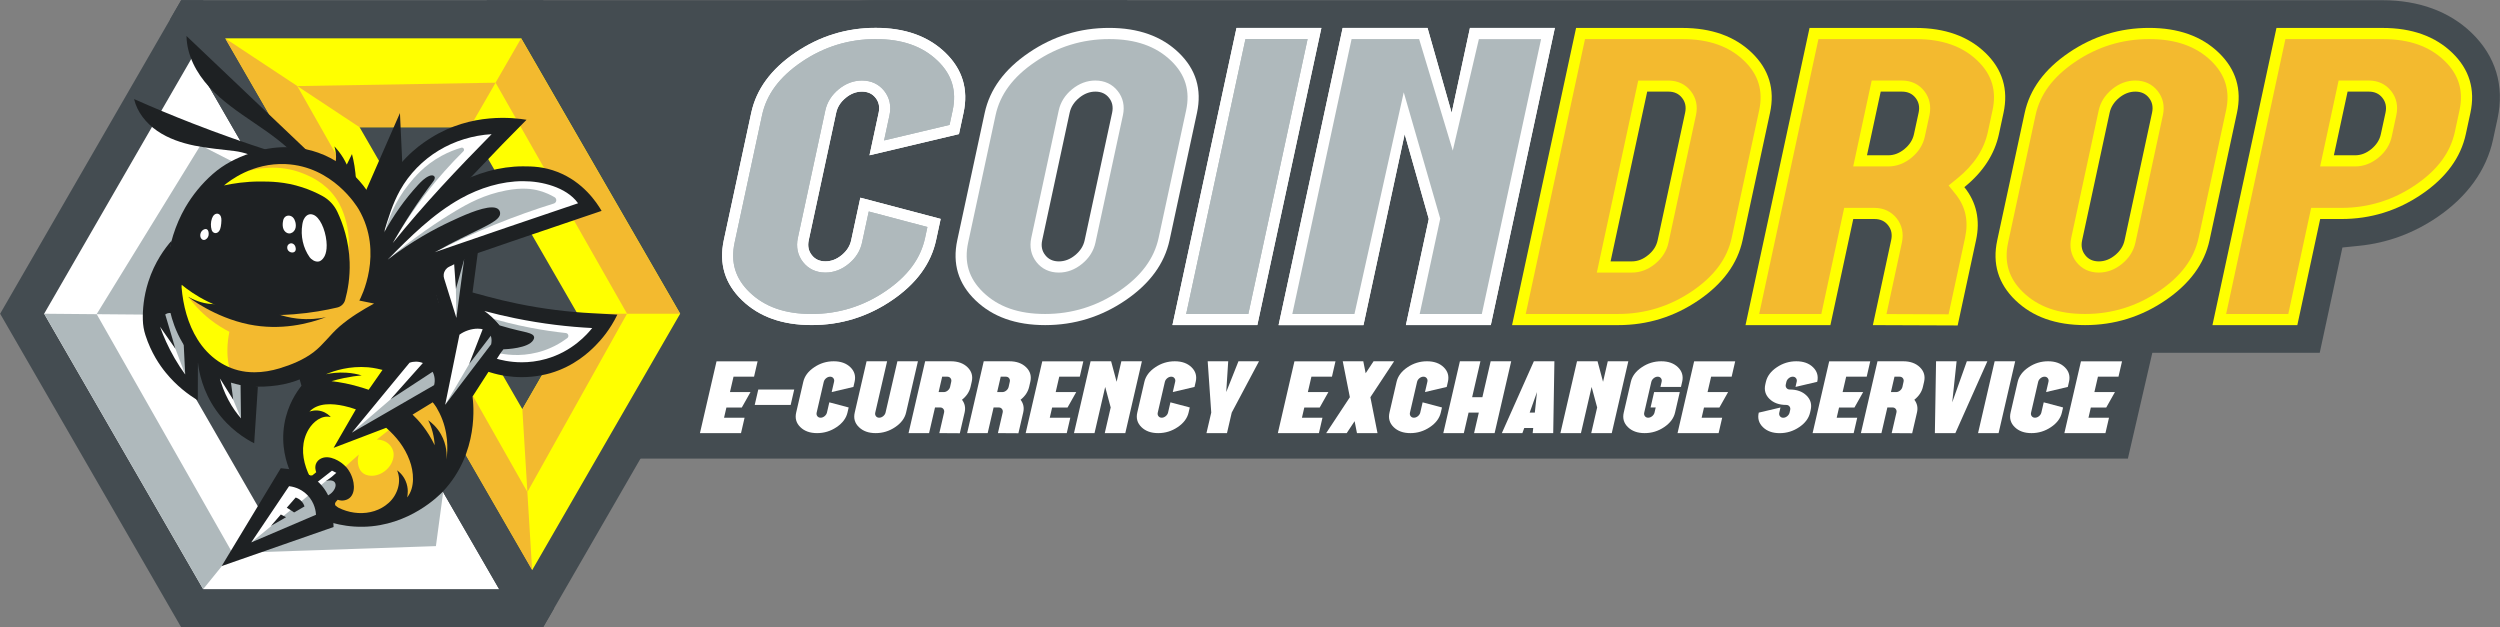 <svg width="255" height="64" viewBox="0 0 255 64" fill="none" xmlns="http://www.w3.org/2000/svg">
<rect x="0" y="0" width="255" height="64" fill="#808080" stroke="none"/>
<g clip-path="url(#clip0_3739_696)">
<path d="M114.976 0.021H49.652V35.986H114.976V0.021Z" fill="#444C51"/>
<path d="M79.531 3.044C76.487 5.117 74.531 7.838 73.866 10.913L71.067 23.903C70.7 25.596 70.756 27.219 71.231 28.731C71.901 30.86 73.192 32.138 73.74 32.682C76.819 35.727 81.073 36.008 82.761 35.986H82.792H236.612L238.927 25.246L240.654 25.069C243.509 24.779 246.186 23.795 248.617 22.137C251.662 20.064 253.618 17.343 254.283 14.268L254.749 12.105C255.475 8.745 254.555 5.718 252.098 3.347C249.844 1.17 246.704 0.021 243.029 0.021H89.317H89.312C89.287 0.021 89.261 0.021 89.235 0.021C87.555 0.021 85.892 0.268 84.29 0.751C81.785 1.507 80.106 2.656 79.553 3.031L79.531 3.044Z" fill="#444C51"/>
<path d="M98.278 11.509L97.812 13.672L88.687 15.836L89.62 11.504C89.749 10.913 89.646 10.403 89.309 9.98C88.976 9.552 88.51 9.341 87.918 9.341C87.327 9.341 86.77 9.552 86.256 9.98C85.737 10.408 85.414 10.913 85.288 11.504L82.49 24.494C82.361 25.086 82.464 25.596 82.801 26.019C83.133 26.446 83.596 26.658 84.192 26.658C84.783 26.658 85.336 26.446 85.854 26.019C86.372 25.591 86.696 25.086 86.821 24.494L87.754 20.163L95.946 22.326L95.48 24.49C94.962 26.887 93.467 28.93 90.989 30.618C88.51 32.306 85.776 33.153 82.788 33.153C79.8 33.153 77.433 32.311 75.68 30.618C73.931 28.93 73.314 26.887 73.827 24.49L76.626 11.5C77.144 9.103 78.638 7.061 81.117 5.372C83.596 3.684 86.329 2.837 89.317 2.837C92.306 2.837 94.672 3.684 96.425 5.372C98.179 7.074 98.796 9.116 98.278 11.509Z" fill="white"/>
<path d="M89.321 2.85C92.31 2.85 94.676 3.697 96.429 5.385C98.178 7.074 98.796 9.116 98.282 11.513L97.816 13.677L88.691 15.84L89.624 11.509C89.753 10.917 89.65 10.408 89.313 9.984C88.98 9.557 88.514 9.345 87.922 9.345C87.331 9.345 86.773 9.557 86.26 9.984C85.741 10.412 85.418 10.917 85.292 11.509L82.494 24.499C82.364 25.09 82.468 25.6 82.805 26.023C83.137 26.451 83.6 26.662 84.195 26.662C84.787 26.662 85.34 26.451 85.858 26.023C86.376 25.596 86.7 25.09 86.825 24.499L87.758 20.167L95.95 22.331L95.484 24.494C94.965 26.891 93.471 28.934 90.993 30.622C88.514 32.311 85.78 33.157 82.792 33.157C79.804 33.157 77.437 32.315 75.684 30.622C73.935 28.934 73.317 26.891 73.831 24.494L76.63 11.504C77.148 9.108 78.642 7.065 81.121 5.376C83.6 3.697 86.333 2.85 89.321 2.85Z" fill="white"/>
<path d="M97.642 24.499L100.441 11.509C100.959 9.112 102.453 7.069 104.932 5.381C107.411 3.692 110.144 2.846 113.132 2.846C116.121 2.846 118.487 3.692 120.24 5.381C121.989 7.069 122.607 9.112 122.093 11.509L119.295 24.499C118.776 26.895 117.282 28.938 114.804 30.627C112.325 32.315 109.591 33.161 106.603 33.161C103.615 33.161 101.248 32.319 99.495 30.627C97.742 28.938 97.129 26.895 97.642 24.499ZM109.103 11.509L106.305 24.499C106.175 25.09 106.279 25.6 106.616 26.023C106.948 26.451 107.411 26.662 108.006 26.662C108.598 26.662 109.151 26.451 109.669 26.023C110.187 25.596 110.511 25.09 110.636 24.499L113.435 11.509C113.564 10.917 113.461 10.407 113.124 9.984C112.791 9.557 112.325 9.345 111.733 9.345C111.142 9.345 110.585 9.557 110.071 9.984C109.552 10.412 109.229 10.917 109.103 11.509Z" fill="white"/>
<path d="M134.782 2.85L128.248 33.157H119.59L126.124 2.85H134.782Z" fill="white"/>
<path d="M134.782 2.85L128.248 33.157H119.59L126.124 2.85H134.782Z" fill="white"/>
<path d="M143.276 13.677L139.074 33.162H130.416L136.95 2.85H145.608L148.07 11.509L149.935 2.85H158.593L152.06 33.157H143.401L145.733 22.335L143.276 13.677Z" fill="white"/>
<path d="M158.598 2.85L152.064 33.157H143.406L145.738 22.335L143.276 13.677L139.074 33.162H130.416L136.95 2.85H145.608L148.07 11.509L149.935 2.85H158.598Z" fill="white"/>
<path d="M180.542 11.509L177.744 24.499C177.226 26.895 175.732 28.938 173.253 30.627C170.774 32.315 168.041 33.162 165.052 33.162H154.23L160.76 2.85H171.582C174.57 2.85 176.936 3.697 178.69 5.385C180.439 7.074 181.056 9.116 180.542 11.509ZM169.081 24.499L171.88 11.509C172.009 10.917 171.906 10.408 171.569 9.984C171.236 9.557 170.77 9.345 170.178 9.345H168.015L164.279 26.662H166.443C167.034 26.662 167.587 26.451 168.105 26.023C168.632 25.6 168.956 25.09 169.081 24.499Z" fill="#FFFF00"/>
<path d="M195.399 2.85C198.387 2.85 200.753 3.697 202.507 5.385C204.255 7.074 204.873 9.116 204.359 11.513L203.893 13.677C203.448 15.741 202.273 17.546 200.365 19.088C201.604 20.634 202.001 22.434 201.557 24.499C200.93 27.396 200.309 30.294 199.682 33.196C196.798 33.183 193.913 33.17 191.033 33.162L192.898 24.503C193.028 23.911 192.924 23.402 192.587 22.979C192.255 22.551 191.788 22.339 191.197 22.339H189.033L186.701 33.162H178.043L184.572 2.85H195.399ZM195.696 11.509C195.826 10.917 195.722 10.408 195.386 9.984C195.053 9.557 194.587 9.345 193.995 9.345H191.832L190.432 15.84H192.596C193.188 15.84 193.74 15.629 194.258 15.201C194.777 14.773 195.101 14.268 195.226 13.677L195.696 11.509Z" fill="#FFFF00"/>
<path d="M203.72 24.499L206.519 11.509C207.037 9.112 208.531 7.069 211.01 5.381C213.488 3.692 216.222 2.846 219.21 2.846C222.199 2.846 224.565 3.692 226.318 5.381C228.067 7.069 228.685 9.112 228.171 11.509L225.373 24.499C224.854 26.895 223.36 28.938 220.882 30.627C218.403 32.315 215.669 33.161 212.681 33.161C209.693 33.161 207.326 32.319 205.573 30.627C203.82 28.938 203.202 26.895 203.72 24.499ZM215.181 11.509L212.379 24.499C212.249 25.09 212.353 25.6 212.69 26.023C213.022 26.451 213.484 26.662 214.08 26.662C214.672 26.662 215.224 26.451 215.743 26.023C216.261 25.596 216.585 25.09 216.71 24.499L219.508 11.509C219.638 10.917 219.534 10.407 219.197 9.984C218.865 9.557 218.398 9.345 217.807 9.345C217.215 9.345 216.658 9.557 216.144 9.984C215.63 10.412 215.306 10.917 215.181 11.509Z" fill="#FFFF00"/>
<path d="M243.021 2.85C246.009 2.85 248.376 3.697 250.129 5.385C251.878 7.074 252.496 9.116 251.982 11.513L251.515 13.677C250.997 16.073 249.503 18.116 247.024 19.805C244.546 21.493 241.812 22.339 238.824 22.339H236.66L234.328 33.162H225.67L232.199 2.85H243.021ZM243.319 11.509C243.449 10.917 243.345 10.408 243.008 9.984C242.676 9.557 242.209 9.345 241.618 9.345H239.454L238.055 15.84H240.219C240.81 15.84 241.363 15.629 241.881 15.201C242.399 14.773 242.723 14.268 242.848 13.677L243.319 11.509Z" fill="#FFFF00"/>
<path d="M95.638 6.201C94.091 4.711 92.023 3.986 89.315 3.986C86.573 3.986 84.03 4.772 81.754 6.322C79.504 7.855 78.187 9.63 77.729 11.751L74.931 24.741C74.499 26.744 75 28.403 76.46 29.81C78.006 31.3 80.07 32.026 82.777 32.026C85.519 32.026 88.063 31.24 90.339 29.689C92.589 28.156 93.901 26.381 94.359 24.261L94.597 23.156L88.612 21.571L87.929 24.741C87.748 25.587 87.29 26.312 86.573 26.904C85.852 27.5 85.049 27.802 84.189 27.802C83.248 27.802 82.458 27.431 81.909 26.731C81.365 26.04 81.184 25.19 81.382 24.265L84.181 11.275C84.362 10.429 84.82 9.704 85.537 9.112C86.262 8.516 87.061 8.214 87.921 8.214C88.862 8.214 89.652 8.585 90.201 9.285C90.745 9.976 90.926 10.831 90.728 11.751L90.175 14.324L96.855 12.739L97.171 11.275C97.602 9.267 97.101 7.609 95.638 6.201Z" fill="#AFB9BC"/>
<path d="M95.638 6.201C94.091 4.711 92.023 3.986 89.315 3.986C86.573 3.986 84.03 4.772 81.754 6.322C79.504 7.855 78.187 9.63 77.729 11.751L74.931 24.741C74.499 26.744 75 28.403 76.46 29.81C78.006 31.3 80.07 32.026 82.777 32.026C85.519 32.026 88.063 31.24 90.339 29.689C92.589 28.156 93.901 26.381 94.359 24.261L94.597 23.156L88.612 21.571L87.929 24.741C87.748 25.587 87.29 26.312 86.573 26.904C85.852 27.5 85.049 27.802 84.189 27.802C83.248 27.802 82.458 27.431 81.909 26.731C81.365 26.04 81.184 25.19 81.382 24.265L84.181 11.275C84.362 10.429 84.82 9.704 85.537 9.112C86.262 8.516 87.061 8.214 87.921 8.214C88.862 8.214 89.652 8.585 90.201 9.285C90.745 9.976 90.926 10.831 90.728 11.751L90.175 14.324L96.855 12.739L97.171 11.275C97.602 9.267 97.101 7.609 95.638 6.201Z" fill="#AFB9BC"/>
<path d="M119.453 6.201C117.907 4.711 115.839 3.986 113.131 3.986C110.389 3.986 107.846 4.772 105.57 6.322C103.32 7.855 102.007 9.63 101.549 11.751L98.751 24.741C98.319 26.744 98.82 28.403 100.28 29.81C101.826 31.3 103.89 32.026 106.598 32.026C109.34 32.026 111.883 31.24 114.159 29.689C116.409 28.156 117.722 26.381 118.18 24.261L120.982 11.271C121.414 9.267 120.913 7.609 119.453 6.201ZM114.539 11.751L111.737 24.741C111.555 25.587 111.097 26.312 110.381 26.904C109.655 27.5 108.856 27.802 107.997 27.802C107.055 27.802 106.265 27.431 105.717 26.731C105.173 26.04 104.991 25.19 105.19 24.265L107.988 11.275C108.17 10.429 108.627 9.704 109.344 9.112C110.07 8.516 110.869 8.214 111.728 8.214C112.669 8.214 113.46 8.585 114.008 9.285C114.556 9.976 114.738 10.826 114.539 11.751Z" fill="#AFB9BC"/>
<path d="M127.036 3.986L120.99 32.026H127.33L133.375 3.986H127.036Z" fill="#AFB9BC"/>
<path d="M127.036 3.986L120.99 32.026H127.33L133.375 3.986H127.036Z" fill="#AFB9BC"/>
<path d="M150.847 3.986C149.958 7.777 149.068 11.569 148.183 15.361C147.039 11.569 145.894 7.777 144.75 3.986H137.862L131.816 32.026H138.156C139.831 24.49 141.507 16.954 143.182 9.418C144.422 13.711 145.661 18.004 146.905 22.301L144.806 32.03H151.145L157.191 3.99H150.847V3.986Z" fill="#AFB9BC"/>
<path d="M177.903 6.201C176.358 4.711 174.289 3.986 171.581 3.986H161.671L155.625 32.026H165.048C167.79 32.026 170.333 31.24 172.609 29.689C174.859 28.156 176.172 26.381 176.63 24.261L179.432 11.271C179.864 9.267 179.363 7.609 177.903 6.201ZM172.989 11.751L170.187 24.741C170.096 25.164 169.936 25.557 169.707 25.919C169.478 26.282 169.189 26.61 168.831 26.904C168.109 27.5 167.306 27.802 166.447 27.802H162.876L167.099 8.218H170.178C171.119 8.218 171.91 8.589 172.458 9.289C173.006 9.976 173.188 10.826 172.989 11.751Z" fill="#F3BA2F"/>
<path d="M201.714 6.201C200.168 4.711 198.1 3.986 195.392 3.986H185.481L179.436 32.026H185.775L188.107 21.204H191.186C192.127 21.204 192.913 21.575 193.466 22.275C194.01 22.966 194.191 23.821 193.993 24.741L192.421 32.034L198.756 32.06L200.436 24.261C200.807 22.534 200.492 21.074 199.468 19.8L198.76 18.919L199.637 18.207C201.351 16.816 202.375 15.257 202.768 13.435L203.234 11.271C203.675 9.267 203.174 7.609 201.714 6.201ZM196.804 11.751L196.338 13.914C196.156 14.761 195.699 15.486 194.982 16.078C194.256 16.674 193.457 16.976 192.598 16.976H189.027L190.914 8.214H193.993C194.934 8.214 195.724 8.585 196.273 9.285C196.817 9.976 196.998 10.826 196.804 11.751Z" fill="#F3BA2F"/>
<path d="M225.53 6.201C223.984 4.711 221.915 3.986 219.208 3.986C216.465 3.986 213.922 4.772 211.646 6.322C209.396 7.855 208.083 9.63 207.626 11.751L204.827 24.741C204.396 26.744 204.896 28.403 206.356 29.81C207.902 31.3 209.966 32.026 212.674 32.026C215.416 32.026 217.96 31.24 220.235 29.689C222.485 28.156 223.798 26.381 224.256 24.261L227.058 11.271C227.49 9.267 226.989 7.609 225.53 6.201ZM220.615 11.751L217.813 24.741C217.631 25.587 217.174 26.312 216.457 26.904C215.731 27.5 214.932 27.802 214.073 27.802C213.132 27.802 212.341 27.431 211.793 26.731C211.249 26.04 211.067 25.19 211.266 24.265L214.064 11.275C214.246 10.429 214.703 9.704 215.42 9.112C216.146 8.516 216.945 8.214 217.804 8.214C218.745 8.214 219.536 8.585 220.084 9.285C220.633 9.976 220.814 10.826 220.615 11.751Z" fill="#F3BA2F"/>
<path d="M249.341 6.201C247.795 4.711 245.73 3.986 243.023 3.986H233.112L227.066 32.026H233.406L235.738 21.204H238.817C241.559 21.204 244.102 20.418 246.378 18.867C248.628 17.334 249.941 15.559 250.399 13.439L250.865 11.275C251.301 9.267 250.8 7.609 249.341 6.201ZM244.426 11.751L243.96 13.914C243.779 14.761 243.321 15.486 242.604 16.078C241.878 16.674 241.08 16.976 240.22 16.976H236.653L238.54 8.214H241.619C242.561 8.214 243.347 8.585 243.899 9.285C244.444 9.976 244.625 10.826 244.426 11.751Z" fill="#F3BA2F"/>
<path d="M219.917 34.336H47.985L45.113 46.778H217.045L219.917 34.336Z" fill="#444C51"/>
<path d="M77.276 36.85L76.913 38.422H74.819L74.456 39.993H76.551L75.665 41.565H74.094L73.852 42.611H75.946L75.583 44.182H71.394L73.087 36.854H77.276V36.85Z" fill="white"/>
<path d="M81.011 39.73L80.649 41.302H76.982L77.345 39.73H81.011Z" fill="white"/>
<path d="M87.169 38.944L87.048 39.467L84.832 39.989L85.074 38.944C85.109 38.802 85.083 38.676 85.005 38.577C84.928 38.473 84.815 38.422 84.673 38.422C84.53 38.422 84.396 38.473 84.267 38.577C84.142 38.681 84.06 38.802 84.025 38.944L83.299 42.084C83.265 42.226 83.291 42.351 83.369 42.451C83.446 42.554 83.559 42.606 83.701 42.606C83.844 42.606 83.978 42.554 84.107 42.451C84.232 42.347 84.314 42.226 84.349 42.084L84.591 41.038L86.564 41.561L86.443 42.084C86.309 42.662 85.938 43.159 85.334 43.565C84.729 43.975 84.064 44.178 83.343 44.178C82.621 44.178 82.052 43.975 81.633 43.565C81.214 43.155 81.076 42.662 81.209 42.084L81.935 38.944C82.069 38.365 82.44 37.869 83.045 37.463C83.649 37.053 84.314 36.85 85.035 36.85C85.757 36.85 86.327 37.053 86.746 37.463C87.16 37.869 87.303 38.365 87.169 38.944Z" fill="white"/>
<path d="M87.182 42.084L88.391 36.85H90.486L89.276 42.084C89.242 42.226 89.268 42.351 89.346 42.451C89.423 42.554 89.535 42.606 89.678 42.606C89.82 42.606 89.954 42.554 90.084 42.451C90.209 42.347 90.291 42.226 90.326 42.084L91.535 36.85H93.629L92.42 42.084C92.286 42.662 91.915 43.159 91.31 43.565C90.706 43.975 90.041 44.178 89.32 44.178C88.598 44.178 88.028 43.975 87.609 43.565C87.186 43.159 87.048 42.662 87.182 42.084Z" fill="white"/>
<path d="M96.982 36.85C97.703 36.85 98.273 37.053 98.692 37.463C99.111 37.873 99.249 38.365 99.115 38.944L98.994 39.467C98.877 39.968 98.588 40.404 98.122 40.775C98.415 41.151 98.506 41.587 98.389 42.084L97.901 44.191L95.811 44.178L96.295 42.084C96.329 41.941 96.304 41.816 96.226 41.717C96.148 41.613 96.036 41.561 95.893 41.561H95.371L94.766 44.178H92.672L94.365 36.85H96.982ZM97.025 38.944C97.059 38.802 97.033 38.676 96.956 38.577C96.878 38.473 96.766 38.422 96.623 38.422H96.101L95.738 39.993H96.26C96.403 39.993 96.537 39.942 96.666 39.838C96.792 39.734 96.874 39.613 96.908 39.471L97.025 38.944Z" fill="white"/>
<path d="M102.958 36.85C103.679 36.85 104.249 37.053 104.668 37.463C105.087 37.873 105.225 38.365 105.091 38.944L104.971 39.467C104.854 39.968 104.565 40.404 104.098 40.775C104.392 41.151 104.483 41.587 104.366 42.084L103.878 44.191L101.788 44.178L102.272 42.084C102.306 41.941 102.28 41.816 102.202 41.717C102.125 41.613 102.012 41.561 101.87 41.561H101.347L100.743 44.178H98.648L100.341 36.85H102.958ZM102.997 38.944C103.032 38.802 103.006 38.676 102.928 38.577C102.85 38.473 102.738 38.422 102.595 38.422H102.073L101.71 39.993H102.233C102.375 39.993 102.509 39.942 102.639 39.838C102.764 39.734 102.846 39.613 102.88 39.471L102.997 38.944Z" fill="white"/>
<path d="M110.501 36.85L110.138 38.422H108.044L107.681 39.993H109.775L108.89 41.565H107.318L107.076 42.611H109.171L108.808 44.182H104.619L106.312 36.854H110.501V36.85Z" fill="white"/>
<path d="M112.73 39.467L111.641 44.178H109.547L111.24 36.85H113.334L113.895 38.944L114.379 36.85H116.474L114.781 44.178H112.686L113.291 41.561L112.73 39.467Z" fill="white"/>
<path d="M121.962 38.944L121.841 39.467L119.626 39.989L119.867 38.944C119.902 38.802 119.876 38.676 119.798 38.577C119.721 38.473 119.608 38.422 119.466 38.422C119.323 38.422 119.189 38.473 119.06 38.577C118.935 38.681 118.853 38.802 118.818 38.944L118.092 42.084C118.058 42.226 118.084 42.351 118.162 42.451C118.239 42.554 118.352 42.606 118.494 42.606C118.637 42.606 118.77 42.554 118.9 42.451C119.025 42.347 119.107 42.226 119.142 42.084L119.384 41.038L121.357 41.561L121.236 42.084C121.102 42.662 120.731 43.159 120.126 43.565C119.522 43.975 118.857 44.178 118.136 44.178C117.415 44.178 116.844 43.975 116.426 43.565C116.007 43.155 115.869 42.662 116.002 42.084L116.728 38.944C116.862 38.365 117.233 37.869 117.838 37.463C118.442 37.053 119.107 36.85 119.828 36.85C120.55 36.85 121.12 37.053 121.539 37.463C121.957 37.869 122.096 38.365 121.962 38.944Z" fill="white"/>
<path d="M123.547 42.084L123.184 36.85H125.278L125.075 39.989L126.323 36.85H128.418L125.637 42.084L125.153 44.178H123.059L123.547 42.084Z" fill="white"/>
<path d="M136.221 36.85L135.859 38.422H133.764L133.402 39.993H135.496L134.611 41.565H133.039L132.797 42.611H134.891L134.529 44.182H130.34L132.033 36.854H136.221V36.85Z" fill="white"/>
<path d="M137.686 40.516L136.96 36.85H139.055L139.297 38.072L140.104 36.85H142.199L139.78 40.516L140.506 44.182H138.411L138.17 42.96L137.362 44.182H135.268L137.686 40.516Z" fill="white"/>
<path d="M147.686 38.944L147.565 39.467L145.35 39.989L145.592 38.944C145.627 38.802 145.601 38.676 145.523 38.577C145.445 38.473 145.333 38.422 145.19 38.422C145.048 38.422 144.914 38.473 144.784 38.577C144.659 38.681 144.577 38.802 144.543 38.944L143.817 42.084C143.783 42.226 143.808 42.351 143.886 42.451C143.964 42.554 144.076 42.606 144.219 42.606C144.361 42.606 144.495 42.554 144.625 42.451C144.75 42.347 144.832 42.226 144.866 42.084L145.108 41.038L147.082 41.561L146.961 42.084C146.827 42.662 146.456 43.159 145.851 43.565C145.246 43.975 144.581 44.178 143.86 44.178C143.139 44.178 142.569 43.975 142.15 43.565C141.731 43.155 141.593 42.662 141.727 42.084L142.452 38.944C142.586 38.365 142.958 37.869 143.562 37.463C144.167 37.053 144.832 36.85 145.553 36.85C146.274 36.85 146.844 37.053 147.263 37.463C147.678 37.869 147.82 38.365 147.686 38.944Z" fill="white"/>
<path d="M149.795 42.084L149.311 44.178H147.217L148.91 36.85H151.004L150.158 40.516H151.203L152.049 36.85H154.143L152.451 44.178H150.356L150.84 42.084H149.795Z" fill="white"/>
<path d="M155.474 43.656L155.284 44.178H153.189L156.454 36.85H158.549L158.428 44.178H156.333L156.389 43.656H155.474ZM156.553 42.084L156.774 39.989L156.027 42.084H156.553Z" fill="white"/>
<path d="M162.345 39.467L161.257 44.178H159.162L160.855 36.85H162.949L163.511 38.944L163.994 36.85H166.089L164.4 44.178H162.306L162.91 41.561L162.345 39.467Z" fill="white"/>
<path d="M171.581 38.944L171.46 39.467H169.366L169.486 38.944C169.521 38.802 169.495 38.676 169.417 38.577C169.34 38.473 169.227 38.422 169.085 38.422C168.942 38.422 168.809 38.473 168.679 38.577C168.554 38.681 168.472 38.802 168.437 38.944L167.712 42.084C167.677 42.226 167.703 42.351 167.781 42.451C167.858 42.554 167.971 42.606 168.113 42.606C168.256 42.606 168.39 42.554 168.519 42.451C168.644 42.347 168.726 42.226 168.761 42.084L168.882 41.561H168.359L168.722 39.989H171.339L170.855 42.084C170.722 42.662 170.35 43.159 169.746 43.565C169.141 43.975 168.476 44.178 167.755 44.178C167.034 44.178 166.464 43.975 166.045 43.565C165.626 43.155 165.488 42.662 165.622 42.084L166.347 38.944C166.481 38.365 166.852 37.869 167.457 37.463C168.061 37.053 168.726 36.85 169.448 36.85C170.169 36.85 170.739 37.053 171.158 37.463C171.572 37.869 171.715 38.365 171.581 38.944Z" fill="white"/>
<path d="M176.991 36.85L176.628 38.422H174.534L174.171 39.993H176.266L175.38 41.565H173.808L173.567 42.611H175.661L175.298 44.182H171.109L172.802 36.854H176.991V36.85Z" fill="white"/>
<path d="M185.357 38.944L183.141 39.467L183.262 38.944C183.297 38.802 183.271 38.676 183.193 38.577C183.115 38.473 183.003 38.422 182.861 38.422C182.718 38.422 182.584 38.473 182.455 38.577C182.33 38.681 182.247 38.802 182.213 38.944L182.152 39.208C182.118 39.35 182.144 39.475 182.222 39.575C182.299 39.678 182.412 39.73 182.554 39.73C183.275 39.73 183.845 39.933 184.264 40.343C184.683 40.754 184.821 41.246 184.687 41.825L184.627 42.088C184.493 42.667 184.122 43.163 183.517 43.569C182.913 43.979 182.247 44.182 181.526 44.182C180.805 44.182 180.235 43.979 179.816 43.569C179.397 43.159 179.259 42.667 179.393 42.088L181.608 41.565L181.487 42.088C181.453 42.23 181.479 42.356 181.557 42.455C181.634 42.559 181.747 42.611 181.889 42.611C182.032 42.611 182.165 42.559 182.295 42.455C182.42 42.351 182.502 42.23 182.537 42.088L182.597 41.825C182.632 41.682 182.606 41.557 182.528 41.457C182.45 41.354 182.338 41.302 182.196 41.302C181.474 41.302 180.904 41.099 180.486 40.689C180.067 40.279 179.929 39.786 180.062 39.208L180.123 38.944C180.257 38.365 180.628 37.869 181.233 37.463C181.837 37.053 182.502 36.85 183.223 36.85C183.945 36.85 184.515 37.053 184.933 37.463C185.348 37.869 185.491 38.365 185.357 38.944Z" fill="white"/>
<path d="M190.766 36.85L190.404 38.422H188.309L187.946 39.993H190.041L189.156 41.565H187.584L187.342 42.611H189.436L189.074 44.182H184.885L186.578 36.854H190.766V36.85Z" fill="white"/>
<path d="M194.122 36.85C194.843 36.85 195.413 37.053 195.832 37.463C196.251 37.873 196.389 38.365 196.256 38.944L196.135 39.467C196.018 39.968 195.729 40.404 195.262 40.775C195.556 41.151 195.647 41.587 195.53 42.084L195.042 44.191L192.952 44.178L193.436 42.084C193.47 41.941 193.444 41.816 193.367 41.717C193.289 41.613 193.177 41.561 193.034 41.561H192.511L191.907 44.178H189.812L191.505 36.85H194.122ZM194.161 38.944C194.196 38.802 194.17 38.676 194.092 38.577C194.014 38.473 193.902 38.422 193.759 38.422H193.237L192.874 39.993H193.397C193.539 39.993 193.673 39.942 193.803 39.838C193.928 39.734 194.01 39.613 194.045 39.471L194.161 38.944Z" fill="white"/>
<path d="M197.357 44.178L197.478 36.85H199.573L199.128 41.038L200.618 36.85H202.712L199.448 44.178H197.357Z" fill="white"/>
<path d="M205.549 36.85L203.856 44.178H201.762L203.455 36.85H205.549Z" fill="white"/>
<path d="M211.038 38.944L210.917 39.467L208.702 39.989L208.944 38.944C208.978 38.802 208.952 38.676 208.874 38.577C208.797 38.473 208.684 38.422 208.542 38.422C208.399 38.422 208.266 38.473 208.136 38.577C208.011 38.681 207.929 38.802 207.894 38.944L207.169 42.084C207.134 42.226 207.16 42.351 207.238 42.451C207.315 42.554 207.428 42.606 207.57 42.606C207.713 42.606 207.847 42.554 207.976 42.451C208.101 42.347 208.183 42.226 208.218 42.084L208.46 41.038L210.433 41.561L210.312 42.084C210.179 42.662 209.807 43.159 209.203 43.565C208.598 43.975 207.933 44.178 207.212 44.178C206.491 44.178 205.921 43.975 205.502 43.565C205.083 43.155 204.945 42.662 205.079 42.084L205.804 38.944C205.938 38.365 206.309 37.869 206.914 37.463C207.518 37.053 208.183 36.85 208.905 36.85C209.626 36.85 210.196 37.053 210.615 37.463C211.029 37.869 211.172 38.365 211.038 38.944Z" fill="white"/>
<path d="M216.448 36.85L216.085 38.422H213.991L213.628 39.993H215.723L214.837 41.565H213.265L213.024 42.611H215.118L214.755 44.182H210.566L212.259 36.854H216.448V36.85Z" fill="white"/>
<path d="M55.401 0.021H18.479L0.014 32L18.479 63.978H55.401L73.862 32L55.401 0.021Z" fill="#444C51"/>
<path d="M45.675 51.023L24.835 14.92L19.601 5.852L15.36 13.193L4.504 32L20.724 60.092H50.913L45.675 51.023ZM26.83 52.565C22.879 45.711 18.927 38.853 14.976 32C17.813 27.431 20.646 22.862 23.483 18.293C30.816 28.921 38.153 39.544 45.485 50.172C39.267 50.971 33.048 51.766 26.83 52.565Z" fill="white"/>
<path d="M53.157 3.908H22.967L28.205 12.977L49.05 49.08L54.284 58.148L58.52 50.807L69.376 32L53.157 3.908ZM53.282 41.738L36.678 12.977H47.923L58.904 32L53.282 41.738Z" fill="#FFFF00"/>
<path d="M56.523 62.035L55.4 63.978H53.155L50.914 60.092L45.675 51.023L24.835 14.92L19.597 5.851L17.355 1.965L18.478 0.021H20.72L22.965 3.908L28.199 12.977L49.044 49.08L54.278 58.148L56.523 62.035Z" fill="#444C51"/>
<path d="M23.712 56.408C22.715 57.635 21.717 58.865 20.724 60.092L4.504 32C6.287 32.017 8.075 32.03 9.863 32.047C14.475 40.166 19.096 48.285 23.712 56.408Z" fill="#AFB9BC"/>
<path d="M23.48 18.293C20.643 22.862 17.81 27.431 14.973 32C14.99 32.03 15.007 32.06 15.025 32.091C13.302 32.073 11.579 32.06 9.855 32.047C13.388 26.304 16.92 20.56 20.453 14.817C22.491 15.857 24.534 16.898 26.572 17.943L43.655 47.533C36.936 37.782 30.208 28.04 23.48 18.293Z" fill="#AFB9BC"/>
<path d="M26.831 52.565C32.954 51.779 39.078 50.993 45.201 50.211C44.955 52.042 44.709 53.873 44.463 55.704C37.545 55.942 30.627 56.175 23.713 56.408C24.749 55.125 25.79 53.847 26.831 52.565Z" fill="#AFB9BC"/>
<path d="M54.278 58.148L49.044 49.08L28.199 12.977L22.961 3.908C25.414 5.532 27.867 7.156 30.324 8.775C38.149 22.577 45.969 36.379 53.79 50.181C53.958 52.837 54.118 55.492 54.278 58.148Z" fill="#F3BA2F"/>
<path d="M69.375 32H63.96C59.49 24.145 55.021 16.285 50.547 8.43C51.419 6.923 52.287 5.415 53.155 3.908L69.375 32Z" fill="#F3BA2F"/>
<path d="M58.903 32L53.28 41.738C53.453 44.554 53.621 47.365 53.794 50.181C57.18 44.122 60.57 38.059 63.955 32H58.903ZM30.328 8.779C32.444 10.178 34.56 11.578 36.681 12.981H47.925C48.802 11.465 49.674 9.95 50.551 8.434C43.806 8.546 37.065 8.663 30.328 8.779Z" fill="#F3BA2F"/>
<path d="M32.046 38.275C32.033 39.005 31.899 39.518 31.368 40.404C30.664 41.574 30.371 42.939 30.25 44.286C30.055 46.428 30.548 48.669 31.835 50.388C33.126 52.107 35.259 53.23 37.405 53.07C38.61 52.979 39.755 52.508 40.817 51.938C42.562 51.006 44.172 49.762 45.308 48.142C47.264 45.348 47.571 41.488 46.09 38.413C44.608 35.342 41.724 33.352 38.321 33.144C38.848 30.825 39.215 28.442 39.059 26.066C38.904 23.691 38.2 21.307 36.758 19.416C35.164 17.326 32.694 15.931 30.086 15.646C27.477 15.361 24.761 16.19 22.757 17.887C21.311 19.113 20.248 20.737 19.402 22.434C18.435 24.382 17.718 26.494 17.636 28.67C17.485 32.7 19.825 37.182 23.876 38.361C26.847 39.229 29.209 37.61 32.02 37.126C32.033 37.584 32.055 37.951 32.046 38.275Z" fill="#FFFF00"/>
<path d="M38.726 25.103C38.32 22.767 39.037 20.318 40.397 18.379C41.758 16.44 43.722 14.976 45.847 13.927C47.583 13.072 49.578 12.467 51.444 12.986C49.885 14.95 48.356 16.933 46.797 18.898C49.09 18.081 51.461 17.576 53.883 17.809C56.306 18.043 58.724 19.152 60.136 21.139C57.122 21.955 54.151 22.922 51.228 24.019C50.498 24.296 49.777 24.576 49.051 24.87C48.252 25.194 48.183 25.272 48.101 26.127C48.006 27.12 47.916 28.113 47.868 29.107C47.855 29.383 47.682 30.238 47.846 30.458C48.028 30.7 48.986 30.773 49.284 30.847C53.249 31.836 57.261 32.41 61.289 33.149C60.301 34.405 59.087 35.472 57.718 36.301C56.509 37.035 55.166 37.562 53.741 37.631C52.299 37.705 50.977 37.42 49.552 37.156C48.408 39.108 47.069 40.874 45.562 42.563C45.234 41.842 44.802 41.233 44.474 40.507C41.386 41.971 38.238 43.487 35.15 44.951C37.69 41.259 40.03 37.532 42.569 33.84C41.006 31.11 39.266 28.195 38.726 25.103Z" fill="white"/>
<path d="M24.839 38.758C24.813 40.382 25.254 42.114 25.491 43.724C22.607 41.971 20.469 38.724 19.808 35.411C19.286 36.728 18.966 38.257 19.091 39.669C16.397 36.582 14.181 32.164 16.984 28.355C16.993 30.631 17.908 32.98 19.238 34.828C20.564 36.677 22.684 38.028 24.839 38.758Z" fill="white"/>
<path d="M33.274 52.975C33.464 52.452 33.675 51.666 33.589 51.118C34.388 50.906 35.014 50.151 35.074 49.326C35.135 48.501 34.595 47.702 33.835 47.378C33.649 47.3 32.656 48.194 32.492 48.328C32.09 48.656 31.754 48.993 31.291 49.257C30.613 48.959 29.776 48.812 29.033 48.859C27.392 51.226 25.734 53.765 24.287 56.257C27.288 55.203 30.341 54.197 33.274 52.975Z" fill="white"/>
<path d="M25.211 17.473C26.071 17.226 28.394 16.682 30.912 17.693C31.602 17.969 33.144 18.613 34.237 20.18C34.794 20.975 35.04 21.735 35.182 22.184C35.618 23.562 35.618 24.767 35.562 25.518C33.118 27.219 30.674 28.921 28.23 30.622C26.494 31.002 24.758 31.387 23.017 31.767C22.504 31.706 21.847 31.577 21.122 31.305C20.288 30.989 19.645 30.592 19.191 30.264C19.688 30.942 20.413 31.788 21.437 32.592C22.137 33.144 22.814 33.546 23.398 33.844C23.32 34.215 23.277 34.531 23.251 34.755C23.113 36.003 23.268 36.897 23.302 37.092C23.346 37.32 23.389 37.506 23.423 37.627C24.114 37.916 26.546 38.832 29.482 37.951C32.125 37.161 33.602 35.386 34.077 34.755C35.929 33.507 37.778 32.259 39.63 31.015C39.116 30.748 38.607 30.48 38.093 30.212C38.486 28.955 39.125 26.252 38.145 23.19C37.868 22.322 36.37 17.71 31.926 16.492C28.718 15.62 25.967 17.045 25.211 17.473Z" fill="#F3BA2F"/>
<path d="M46.047 44.066C45.814 42.278 44.925 41.051 44.471 40.503C43.189 41.319 41.854 42.23 40.485 43.245C39.773 43.776 39.086 44.307 38.425 44.839C38.646 44.834 38.879 44.873 39.121 44.96C39.721 45.175 40.183 45.784 40.153 46.424C40.105 47.577 38.97 48.583 37.825 48.527C37.057 48.488 36.625 48.039 36.517 47.296C36.469 46.981 36.504 46.661 36.603 46.363C36.012 46.877 35.441 47.391 34.902 47.892C34.992 48.432 35.083 48.971 35.174 49.511C34.574 50.06 33.973 50.604 33.373 51.152C33.382 51.571 33.39 51.986 33.395 52.405C34.206 52.707 37.169 53.692 40.477 52.405C42.489 51.623 43.75 50.336 44.372 49.602C44.713 49.205 46.441 47.041 46.047 44.066Z" fill="#F3BA2F"/>
<path d="M33.247 49.062C30.617 51.226 27.991 53.389 25.361 55.553C27.866 54.637 30.371 53.718 32.88 52.802C33.217 52.137 33.553 51.468 33.886 50.803C34.365 50.392 34.844 49.982 35.319 49.572C35.164 49.123 35.009 48.673 34.853 48.224C34.318 48.505 33.782 48.786 33.247 49.062Z" fill="#AFB9BC"/>
<path d="M17.895 35.58C18.224 36.452 18.556 37.325 18.884 38.193C19.1 37.394 19.316 36.595 19.532 35.796C20.685 36.629 21.842 37.467 22.995 38.3C23.259 39.125 23.522 39.95 23.785 40.771C24.049 41.401 24.308 42.036 24.572 42.666C24.865 41.38 25.159 40.088 25.452 38.801C24.576 38.637 21.557 37.964 19.372 35.204C18.072 33.559 17.615 31.87 17.438 30.92C17.096 31.123 16.755 31.33 16.414 31.533C16.906 32.885 17.399 34.232 17.895 35.58Z" fill="#AFB9BC"/>
<path d="M35.898 44.122C37.224 42.982 38.55 41.842 39.876 40.702C41.569 39.294 43.261 37.89 44.95 36.482C44.859 37.774 44.768 39.065 44.678 40.356C41.754 41.608 38.826 42.865 35.898 44.122Z" fill="#AFB9BC"/>
<path d="M45.412 41.289C46.224 39.907 47.036 38.525 47.848 37.143C48.586 35.999 49.32 34.85 50.059 33.706C50.21 34.258 50.361 34.815 50.512 35.368C48.811 37.337 47.109 39.315 45.412 41.289Z" fill="#AFB9BC"/>
<path d="M46.552 32.423C46.535 31.443 46.517 30.458 46.5 29.478C46.681 28.213 46.863 26.952 47.048 25.686C47.338 25.984 47.627 26.278 47.912 26.576C47.463 28.523 47.01 30.471 46.552 32.423Z" fill="#AFB9BC"/>
<path d="M49.691 32.337C51.013 32.738 52.49 33.118 54.109 33.429C55.383 33.675 56.588 33.848 57.715 33.969C57.978 33.999 58.069 34.332 57.858 34.492C57.192 34.988 56.173 35.601 54.817 35.947C52.978 36.413 51.449 36.158 50.706 35.981C50.788 35.645 50.926 34.898 50.672 33.999C50.425 33.131 49.938 32.578 49.691 32.337Z" fill="#AFB9BC"/>
<path d="M39.539 26.489C42.251 24.192 44.687 22.581 46.5 21.497C47.744 20.755 49.398 19.843 51.626 19.424C53.272 19.113 54.304 19.252 55.064 19.472C55.66 19.64 56.16 19.878 56.566 20.115C56.83 20.271 56.787 20.668 56.493 20.759C54.584 21.351 52.55 22.067 50.417 22.935C48.197 23.838 46.168 24.788 44.337 25.734L39.539 26.489Z" fill="#AFB9BC"/>
<path d="M39.258 23.704C39.573 22.465 40.234 20.604 41.698 18.785C42.255 18.094 43.27 16.855 45.044 15.892C45.77 15.499 46.461 15.24 47.048 15.067C47.268 15.002 47.428 15.274 47.264 15.434C46.621 16.069 45.969 16.756 45.321 17.485C43.248 19.822 41.637 22.137 40.385 24.231C40.009 24.054 39.633 23.881 39.258 23.704Z" fill="#AFB9BC"/>
<path d="M48.727 33.524C49.604 33.524 50.316 33.978 50.1 35.118C48.537 37.173 46.974 39.233 45.406 41.289C45.894 38.905 46.378 36.521 46.866 34.138C47.389 33.753 48.101 33.524 48.727 33.524ZM48.727 32.229V33.524V32.229C47.82 32.229 46.84 32.553 46.102 33.093L45.696 33.39L45.596 33.883L44.867 37.459L44.137 41.034C44.651 41.57 45.164 42.101 45.678 42.636C46.071 42.597 46.469 42.559 46.862 42.524C48.282 40.317 49.707 38.111 51.128 35.904L51.314 35.662L51.37 35.364C51.577 34.267 51.223 33.554 50.891 33.149C50.407 32.553 49.638 32.229 48.727 32.229Z" fill="#1E2123"/>
<path d="M49.398 33.157C48.88 34.487 48.366 35.813 47.848 37.143C48.806 35.891 49.761 34.639 50.719 33.386C50.279 33.308 49.838 33.231 49.398 33.157Z" fill="#1E2123"/>
<path d="M46.767 25.28L45.23 26.045C44.535 26.39 44.069 27.055 43.974 27.824C43.935 28.148 43.965 28.472 44.06 28.783L44.803 31.167L45.312 32.808L45.874 34.608C45.887 34.561 45.895 34.513 45.913 34.47C46.081 34.008 46.292 33.52 46.742 33.265C47.053 33.088 47.415 33.075 47.769 33.071L47.834 32.596L48.624 26.615L48.944 24.197L46.767 25.28ZM46.552 32.423C46.133 31.084 45.714 29.741 45.299 28.403C45.256 28.269 45.243 28.126 45.26 27.984C45.299 27.651 45.507 27.358 45.809 27.211C46.323 26.956 46.832 26.701 47.346 26.447C47.083 28.433 46.819 30.428 46.552 32.423Z" fill="#1E2123"/>
<path d="M46.297 26.576C46.366 27.543 46.435 28.511 46.504 29.478C46.854 28.217 47.208 26.96 47.558 25.699C47.135 25.993 46.716 26.282 46.297 26.576Z" fill="#1E2123"/>
<path d="M43.969 14.052C43.33 14.454 41.08 15.832 39.499 18.651C38.648 20.172 38.165 21.787 37.699 23.346L37.685 23.38C37.763 23.605 37.854 23.829 37.919 24.058C38.044 24.499 38.117 24.961 38.161 25.419C38.204 25.894 38.221 26.369 38.312 26.835C38.398 27.276 38.446 27.72 38.446 28.169C38.942 27.366 39.434 26.559 39.931 25.755C40.385 25.216 40.842 24.672 41.296 24.132C42.958 22.724 44.621 21.312 46.283 19.904C47.929 18.181 49.578 16.462 51.224 14.739C52.053 13.897 52.882 13.055 53.707 12.217C52.441 12.01 48.102 11.457 43.969 14.052ZM40.061 24.792C41.291 22.611 42.669 20.513 44.18 18.518C44.293 18.371 44.409 18.172 44.314 18.012C44.258 17.922 44.159 17.887 44.051 17.887C43.956 17.887 43.852 17.913 43.766 17.952C43.321 18.151 42.971 18.505 42.639 18.863C41.257 20.362 40.125 21.998 39.141 23.782C39.59 22.279 40.048 20.763 40.816 19.394C41.745 17.736 43.122 16.332 44.75 15.348C46.378 14.363 48.253 13.797 50.148 13.685C46.646 17.239 43.183 20.897 40.061 24.792Z" fill="#1E2123"/>
<path d="M56.886 17.546C55.47 16.989 54.278 16.967 53.341 16.967C51.013 16.967 48.565 17.645 46.267 18.924C45.814 19.178 45.373 19.446 44.941 19.735C44.933 19.744 44.928 19.753 44.92 19.761C44.812 19.887 44.687 19.999 44.561 20.116C44.428 20.236 44.294 20.357 44.16 20.483C44.03 20.604 43.901 20.724 43.78 20.854C43.659 20.983 43.547 21.122 43.43 21.256C43.188 21.528 42.925 21.774 42.679 22.037C42.558 22.167 42.437 22.301 42.329 22.443C42.217 22.594 42.104 22.75 41.992 22.901C41.759 23.212 41.521 23.518 41.279 23.825C40.804 24.434 40.321 25.034 39.876 25.665C39.695 25.924 39.531 26.192 39.375 26.468L40.455 27.69C41.914 27.513 43.374 27.332 44.829 27.155C47.291 26.304 49.782 25.449 52.244 24.607C54.627 23.791 57.05 22.97 59.438 22.162L61.364 21.51C60.85 20.629 59.481 18.565 56.886 17.546ZM51.76 23.177C49.286 24.024 46.811 24.87 44.341 25.725C45.451 25.112 46.367 24.641 46.975 24.339C49.549 23.052 51.069 22.491 51.013 21.726C51.009 21.687 50.996 21.536 50.888 21.402C50.745 21.225 50.495 21.152 50.175 21.152C49.044 21.152 47.049 22.076 45.978 22.577C44.319 23.35 42.061 24.564 39.539 26.49C41.824 24.171 44.155 21.83 47.001 20.245C48.932 19.17 51.151 18.479 53.341 18.479C54.377 18.479 55.405 18.634 56.394 18.975C57.391 19.321 58.35 19.874 58.963 20.733C56.558 21.541 54.157 22.357 51.76 23.177Z" fill="#1E2123"/>
<path d="M60.475 31.953C57.905 31.823 55.327 31.495 52.818 30.981C51.808 30.774 50.784 30.532 49.787 30.264L47.641 29.685C47.632 29.75 47.623 29.832 47.619 29.897C47.52 30.86 47.42 31.819 47.334 32.773C47.528 32.678 48.275 32.346 49.113 32.626C49.8 32.855 50.072 33.378 50.581 34.112C50.758 34.371 50.914 34.66 50.828 34.984C50.793 35.118 50.724 35.243 50.651 35.36C50.56 35.507 50.461 35.645 50.37 35.792C50.167 36.12 50.016 36.483 49.86 36.837C49.718 37.161 49.58 37.484 49.428 37.8L50.033 37.99C51.061 38.309 52.136 38.469 53.224 38.469C54.641 38.469 55.716 38.184 56.122 38.068C58.601 37.351 60.125 35.865 60.708 35.282C61.334 34.656 62.237 33.611 62.971 32.091C62.137 32.039 61.304 31.996 60.475 31.953ZM55.707 36.608C54.809 36.863 53.967 36.953 53.224 36.953C51.963 36.953 50.979 36.694 50.482 36.539L51.328 35.632C51.687 35.619 53.876 35.524 54.386 34.699C54.429 34.63 54.502 34.505 54.477 34.362C54.403 34.012 53.751 33.909 52.827 33.693C52.369 33.585 51.721 33.421 50.935 33.183C50.737 32.924 50.486 32.639 50.175 32.346C49.903 32.091 49.64 31.888 49.403 31.719C50.396 31.987 51.436 32.237 52.525 32.458C55.366 33.041 58.018 33.339 60.406 33.46C59.896 34.094 58.38 35.848 55.707 36.608Z" fill="#1E2123"/>
<path d="M29.139 16.738C33.932 16.959 36.403 21.035 36.584 21.342C39.188 25.816 36.787 30.411 36.653 30.657C37.154 30.761 37.655 30.86 38.156 30.963C36.925 31.633 35.72 32.371 34.654 33.282C33.699 34.099 32.982 35.165 31.976 35.93C30.961 36.698 29.726 37.204 28.517 37.571C27.688 37.821 26.82 37.972 25.956 37.972C25.663 37.972 25.373 37.955 25.084 37.921C22.998 37.661 21.258 36.396 20.157 34.634C19.159 33.041 18.676 31.166 18.52 29.305C18.524 29.223 18.529 29.137 18.533 29.05C19.086 29.504 19.993 30.177 21.224 30.773C23.543 31.892 25.779 32.142 27.723 32.142C28.642 32.142 29.32 32.108 29.968 32.056C31.747 31.918 33.25 31.637 34.403 31.365C34.792 31.274 35.103 30.976 35.206 30.592C35.478 29.603 35.712 28.29 35.664 26.749C35.591 24.568 34.977 22.806 34.407 21.601C34.079 20.91 33.544 20.349 32.87 19.982C32.304 19.675 31.622 19.364 30.828 19.105C29.044 18.526 27.572 18.513 26.518 18.513C25.045 18.513 23.784 18.712 22.847 18.915C23.422 18.44 25.766 16.587 29.139 16.738ZM29.139 15.011C27.96 15.011 26.751 15.214 25.55 15.62C24.134 16.095 22.826 16.76 21.698 17.753C20.589 18.729 19.639 19.891 18.896 21.169C16.853 24.71 16.365 29.348 17.782 33.205C18.676 35.636 20.472 37.795 22.869 38.784C24.587 39.497 26.496 39.562 28.319 39.303C30.046 39.052 31.618 38.37 33.017 37.307C33.699 36.793 34.248 36.189 34.736 35.653C35.09 35.265 35.427 34.898 35.776 34.595C36.601 33.891 37.586 33.239 38.981 32.479L43.139 30.216L39.015 29.374C39.387 28.113 39.546 26.796 39.482 25.483C39.387 23.54 38.804 21.648 37.802 20.003C36.895 18.518 35.66 17.274 34.226 16.415C33.475 15.961 32.667 15.611 31.829 15.374C30.966 15.136 30.059 15.011 29.139 15.011Z" fill="#1E2123"/>
<path d="M19.189 30.268C19.177 30.29 21.863 32.371 25.373 33.088C28.66 33.757 31.523 33.002 33.25 32.354C32.55 32.501 31.518 32.63 30.296 32.492C28.802 32.319 27.658 31.818 26.967 31.451C25.805 31.248 24.644 31.041 23.482 30.838C22.795 31.007 21.867 31.128 20.835 30.907C19.837 30.687 19.198 30.255 19.189 30.268Z" fill="#1E2123"/>
<path d="M48.197 40.456C47.16 40.926 46.124 41.397 45.092 41.872C45.161 41.254 45.225 40.633 45.294 40.015C45.342 39.596 45.385 39.182 45.433 38.763C45.463 38.499 45.493 38.236 45.528 37.972C45.718 36.344 45.912 34.721 46.106 33.093C45.761 32.691 43.96 30.523 44.513 27.966C44.63 27.427 44.828 26.96 45.061 26.567C43.489 26.645 41.917 26.727 40.346 26.805C39.957 26.667 39.573 26.533 39.184 26.395C38.981 26.762 38.774 27.124 38.571 27.491C38.394 26.235 38.264 24.062 39.016 21.541C39.573 19.679 40.415 18.28 41.067 17.373C40.976 15.425 40.885 13.478 40.795 11.53C39.508 14.467 38.221 17.408 36.934 20.344C37.603 21.752 38.7 24.62 38.061 28.031C37.901 28.895 37.651 29.659 37.379 30.32C37.936 30.583 38.493 30.843 39.054 31.106C37.107 31.801 35.975 32.764 35.297 33.533C34.745 34.159 34.581 34.556 33.963 35.209C32.845 36.392 31.566 36.996 30.651 37.329C30.595 37.683 30.539 38.033 30.478 38.387C30.569 38.706 30.66 39.026 30.75 39.346C30.262 39.963 29.338 41.293 29.006 43.241C28.626 45.487 29.252 47.266 29.554 47.991C31.035 49.779 32.516 51.567 33.998 53.355C34.727 53.549 35.79 53.757 37.072 53.73C41.762 53.636 44.819 50.513 45.169 50.142C48.905 46.195 48.287 41.112 48.197 40.456ZM43.191 39.911C42.406 40.365 41.615 40.818 40.829 41.276C39.979 41.768 39.128 42.261 38.273 42.753C37.483 43.211 36.688 43.669 35.898 44.126C36.412 43.504 36.925 42.883 37.435 42.261C37.971 41.608 38.51 40.956 39.046 40.304C39.594 39.639 40.143 38.974 40.691 38.309C41.05 37.873 41.408 37.437 41.771 37.001C41.982 36.923 42.207 36.888 42.423 36.888C42.669 36.888 42.911 36.936 43.135 37.027C42.621 37.605 42.108 38.184 41.589 38.758C41.015 39.406 40.436 40.054 39.862 40.697C39.849 40.71 39.836 40.723 39.827 40.736C39.845 40.723 39.862 40.715 39.879 40.702C40.665 40.188 41.456 39.669 42.241 39.156C42.872 38.745 43.498 38.331 44.129 37.921C44.34 38.335 44.401 38.819 44.28 39.285C43.917 39.492 43.554 39.704 43.191 39.911ZM37.552 37.463C37.655 37.471 38.221 37.523 39.016 37.73C38.545 38.404 38.074 39.082 37.603 39.756C37.418 39.696 37.245 39.639 37.072 39.583C35.751 39.16 34.611 38.97 33.816 38.879C34.209 38.763 34.637 38.655 35.09 38.56C35.734 38.426 36.338 38.34 36.891 38.288C36.476 38.167 35.95 38.054 35.341 38.016C34.49 37.959 33.769 38.059 33.246 38.175C34.106 37.808 35.643 37.307 37.552 37.463ZM41.529 50.733C41.581 50.496 41.702 49.814 41.373 49.058C41.114 48.462 40.704 48.117 40.501 47.97C40.989 49.088 40.562 50.47 39.655 51.286C37.923 52.854 35.146 52.569 33.475 51.075C31.575 49.373 30.025 46.212 31.489 43.781C31.933 43.042 32.814 42.304 33.739 42.541C33.622 42.407 33.298 42.075 32.754 41.932C32.188 41.781 31.726 41.924 31.562 41.984C32.443 41.051 33.92 41.155 35.064 41.401C35.483 41.492 35.898 41.608 36.299 41.755C35.544 43.064 34.788 44.372 34.028 45.681C35.816 44.999 37.603 44.316 39.391 43.634C40.445 44.562 41.287 45.625 41.779 46.964C42.207 48.099 42.358 49.719 41.529 50.733ZM45.545 46.868C45.575 46.437 45.597 45.387 44.975 44.295C44.556 43.556 44.012 43.098 43.675 42.861C43.835 43.181 44.003 43.586 44.129 44.074C44.262 44.588 44.319 45.046 44.336 45.413C43.606 43.884 42.703 42.878 42.082 42.291C42.777 41.868 43.472 41.44 44.163 41.017C44.409 41.358 44.634 41.73 44.832 42.135C45.761 44.023 45.683 45.854 45.545 46.868Z" fill="#1E2123"/>
<path d="M29.486 49.589C29.741 49.619 30.609 49.745 31.339 50.479C32.142 51.286 32.22 52.267 32.233 52.504C30.03 53.446 27.828 54.387 25.626 55.328C26.912 53.42 28.199 51.502 29.486 49.589ZM28.64 47.758C26.632 51.083 24.619 54.413 22.611 57.738C26.416 56.412 30.22 55.082 34.025 53.756C34.003 53.312 33.982 52.862 33.96 52.418C33.938 52.008 33.861 51.58 33.731 51.174C33.494 50.44 33.101 49.796 32.565 49.257C31.524 48.212 30.311 47.939 29.68 47.87L28.64 47.758Z" fill="#1E2123"/>
<path d="M36.059 49.226C35.916 48.41 35.506 47.857 35.346 47.68C34.716 46.976 33.593 46.398 32.803 46.743C32.712 46.782 32.448 46.903 32.289 47.184C32.047 47.607 32.219 48.078 32.254 48.168C31.982 48.389 31.706 48.613 31.434 48.833C32.233 49.347 32.811 50.168 33.118 51.062C33.196 51.282 33.256 51.52 33.403 51.701C33.653 52.012 34.085 52.102 34.478 52.167C34.456 52.038 34.426 51.843 34.405 51.714C34.387 51.709 34.223 51.645 34.18 51.472C34.18 51.463 34.176 51.455 34.176 51.446C34.163 51.355 34.193 51.26 34.254 51.191C34.318 51.118 34.383 51.044 34.448 50.975C34.893 51.148 35.471 51.04 35.778 50.677C36.106 50.293 36.145 49.732 36.059 49.226ZM33.308 50.604C32.988 50.133 32.664 49.663 32.345 49.192C32.85 48.799 33.355 48.401 33.861 48.008C34.007 48.082 34.158 48.155 34.305 48.229C34.167 48.358 34.012 48.496 33.839 48.635C33.632 48.799 33.433 48.941 33.247 49.062C34.668 48.691 34.431 50.138 33.308 50.604Z" fill="#1E2123"/>
<path d="M31.519 48.436C31.545 48.453 31.605 48.496 31.701 48.505C31.791 48.514 31.856 48.483 31.886 48.466C31.83 48.553 31.774 48.635 31.718 48.721C31.627 48.661 31.532 48.6 31.441 48.535C31.467 48.505 31.493 48.471 31.519 48.436Z" fill="#1E2123"/>
<path d="M30.919 22.538C30.945 22.443 31.126 21.981 31.515 21.873C31.696 21.821 31.856 21.873 31.912 21.89C32.599 22.098 33.173 23.372 33.298 24.602C33.415 25.755 33.069 26.23 32.944 26.381C32.745 26.615 32.573 26.662 32.512 26.671C32.111 26.753 31.709 26.416 31.592 26.248C30.914 25.298 30.642 24.058 30.837 22.896C30.854 22.784 30.88 22.659 30.919 22.538Z" fill="white"/>
<path d="M28.989 22.227C28.902 22.352 28.868 22.508 28.851 22.663C28.82 22.905 28.825 23.16 28.92 23.384C29.019 23.609 29.226 23.795 29.468 23.812C29.727 23.829 29.973 23.652 30.086 23.419C30.198 23.186 30.194 22.909 30.129 22.655C30.086 22.486 30.012 22.318 29.891 22.188C29.649 21.929 29.2 21.912 28.989 22.227Z" fill="white"/>
<path d="M29.304 25.164C29.192 25.885 30.418 26.023 30.125 25.151C30.034 24.879 29.727 24.71 29.473 24.896C29.373 24.969 29.321 25.06 29.304 25.164Z" fill="white"/>
<path d="M21.622 22.275C21.673 22.141 21.742 22.007 21.85 21.912C21.958 21.817 22.114 21.765 22.252 21.808C22.381 21.847 22.477 21.959 22.528 22.089C22.58 22.219 22.584 22.352 22.584 22.486C22.58 22.698 22.558 22.91 22.52 23.121C22.489 23.285 22.442 23.449 22.338 23.583C22.105 23.89 21.712 23.817 21.591 23.462C21.475 23.091 21.488 22.637 21.622 22.275Z" fill="white"/>
<path d="M20.831 23.389C21.016 23.315 21.215 23.372 21.271 23.674C21.314 23.907 21.28 24.157 21.107 24.326C20.93 24.503 20.705 24.546 20.532 24.339C20.412 24.192 20.403 23.968 20.459 23.795C20.507 23.613 20.666 23.454 20.831 23.389Z" fill="white"/>
<path d="M34.226 16.6C34.257 16.423 34.278 16.216 34.278 15.987C34.274 15.551 34.192 15.192 34.105 14.929C34.403 15.24 34.727 15.642 35.03 16.142C35.163 16.367 35.276 16.587 35.371 16.79C35.548 16.432 35.725 16.073 35.902 15.715C35.997 16.082 36.088 16.488 36.157 16.928C36.239 17.447 36.286 17.926 36.312 18.362C35.613 17.775 34.922 17.188 34.226 16.6Z" fill="#1E2123"/>
<path d="M31.493 15.525C27.334 11.573 23.176 7.622 19.021 3.671C19.06 5.627 20.019 7.428 21.34 8.874C22.662 10.321 24.303 11.427 25.922 12.528C27.542 13.629 29.174 14.756 30.461 16.229C30.811 16.004 31.139 15.749 31.493 15.525Z" fill="#1E2123"/>
<path d="M27.564 15.404C25.007 14.579 22.343 13.642 19.588 12.567C17.528 11.764 15.554 10.939 13.676 10.105C13.995 11.444 14.902 12.571 16.038 13.353C17.174 14.134 18.504 14.579 19.855 14.856C21.203 15.128 22.58 15.24 23.945 15.408C24.912 15.529 25.793 15.883 26.7 16.246C27.063 16.078 27.292 15.706 27.564 15.404Z" fill="#1E2123"/>
<path d="M20.456 36.129C16.12 31.577 17.364 25.211 17.507 24.542C16.837 25.302 15.779 26.706 15.127 28.748C14.644 30.268 14.544 31.624 14.57 32.626C14.583 33.157 14.669 33.68 14.834 34.185C15.421 36.003 16.289 37.251 16.906 38.007C18.003 39.354 19.208 40.253 20.175 40.831C20.18 39.549 20.184 38.262 20.188 36.979C20.296 37.921 20.65 39.86 22.032 41.833C23.401 43.794 25.085 44.787 25.927 45.215C26.053 43.289 26.178 41.367 26.303 39.441C25.021 39.134 22.55 38.327 20.456 36.129ZM17.809 36.539C17.144 35.386 16.665 34.289 16.323 33.326C16.846 34.077 17.373 34.829 17.895 35.58C17.55 34.414 17.2 33.244 16.855 32.078C16.911 32.039 16.988 31.991 17.092 31.957C17.33 31.883 17.537 31.944 17.623 31.974C17.986 32.868 18.353 33.762 18.716 34.656C18.772 35.835 18.828 37.014 18.889 38.193C18.526 37.7 18.163 37.152 17.809 36.539ZM23.293 40.792C22.853 39.963 22.585 39.195 22.425 38.586C22.879 39.316 23.337 40.045 23.79 40.775C23.699 40.093 23.608 39.41 23.518 38.724C23.859 38.91 24.196 39.091 24.537 39.277C24.55 40.408 24.563 41.54 24.58 42.671C24.174 42.205 23.712 41.583 23.293 40.792Z" fill="#1E2123"/>
<path d="M29.999 52.271C30.353 52.068 30.703 51.861 31.057 51.658C31.023 51.541 30.936 51.308 30.72 51.092C30.509 50.876 30.275 50.785 30.159 50.747L29.252 51.787C29.502 51.943 29.757 52.098 29.999 52.271Z" fill="#1E2123"/>
<path d="M28.648 52.478C28.307 52.871 27.966 53.26 27.625 53.653C28.143 53.355 28.657 53.053 29.175 52.755C28.998 52.664 28.821 52.573 28.648 52.478Z" fill="#1E2123"/>
</g>
<defs>
<clipPath id="clip0_3739_696">
<rect width="255" height="64" fill="white"/>
</clipPath>
</defs>
</svg>
